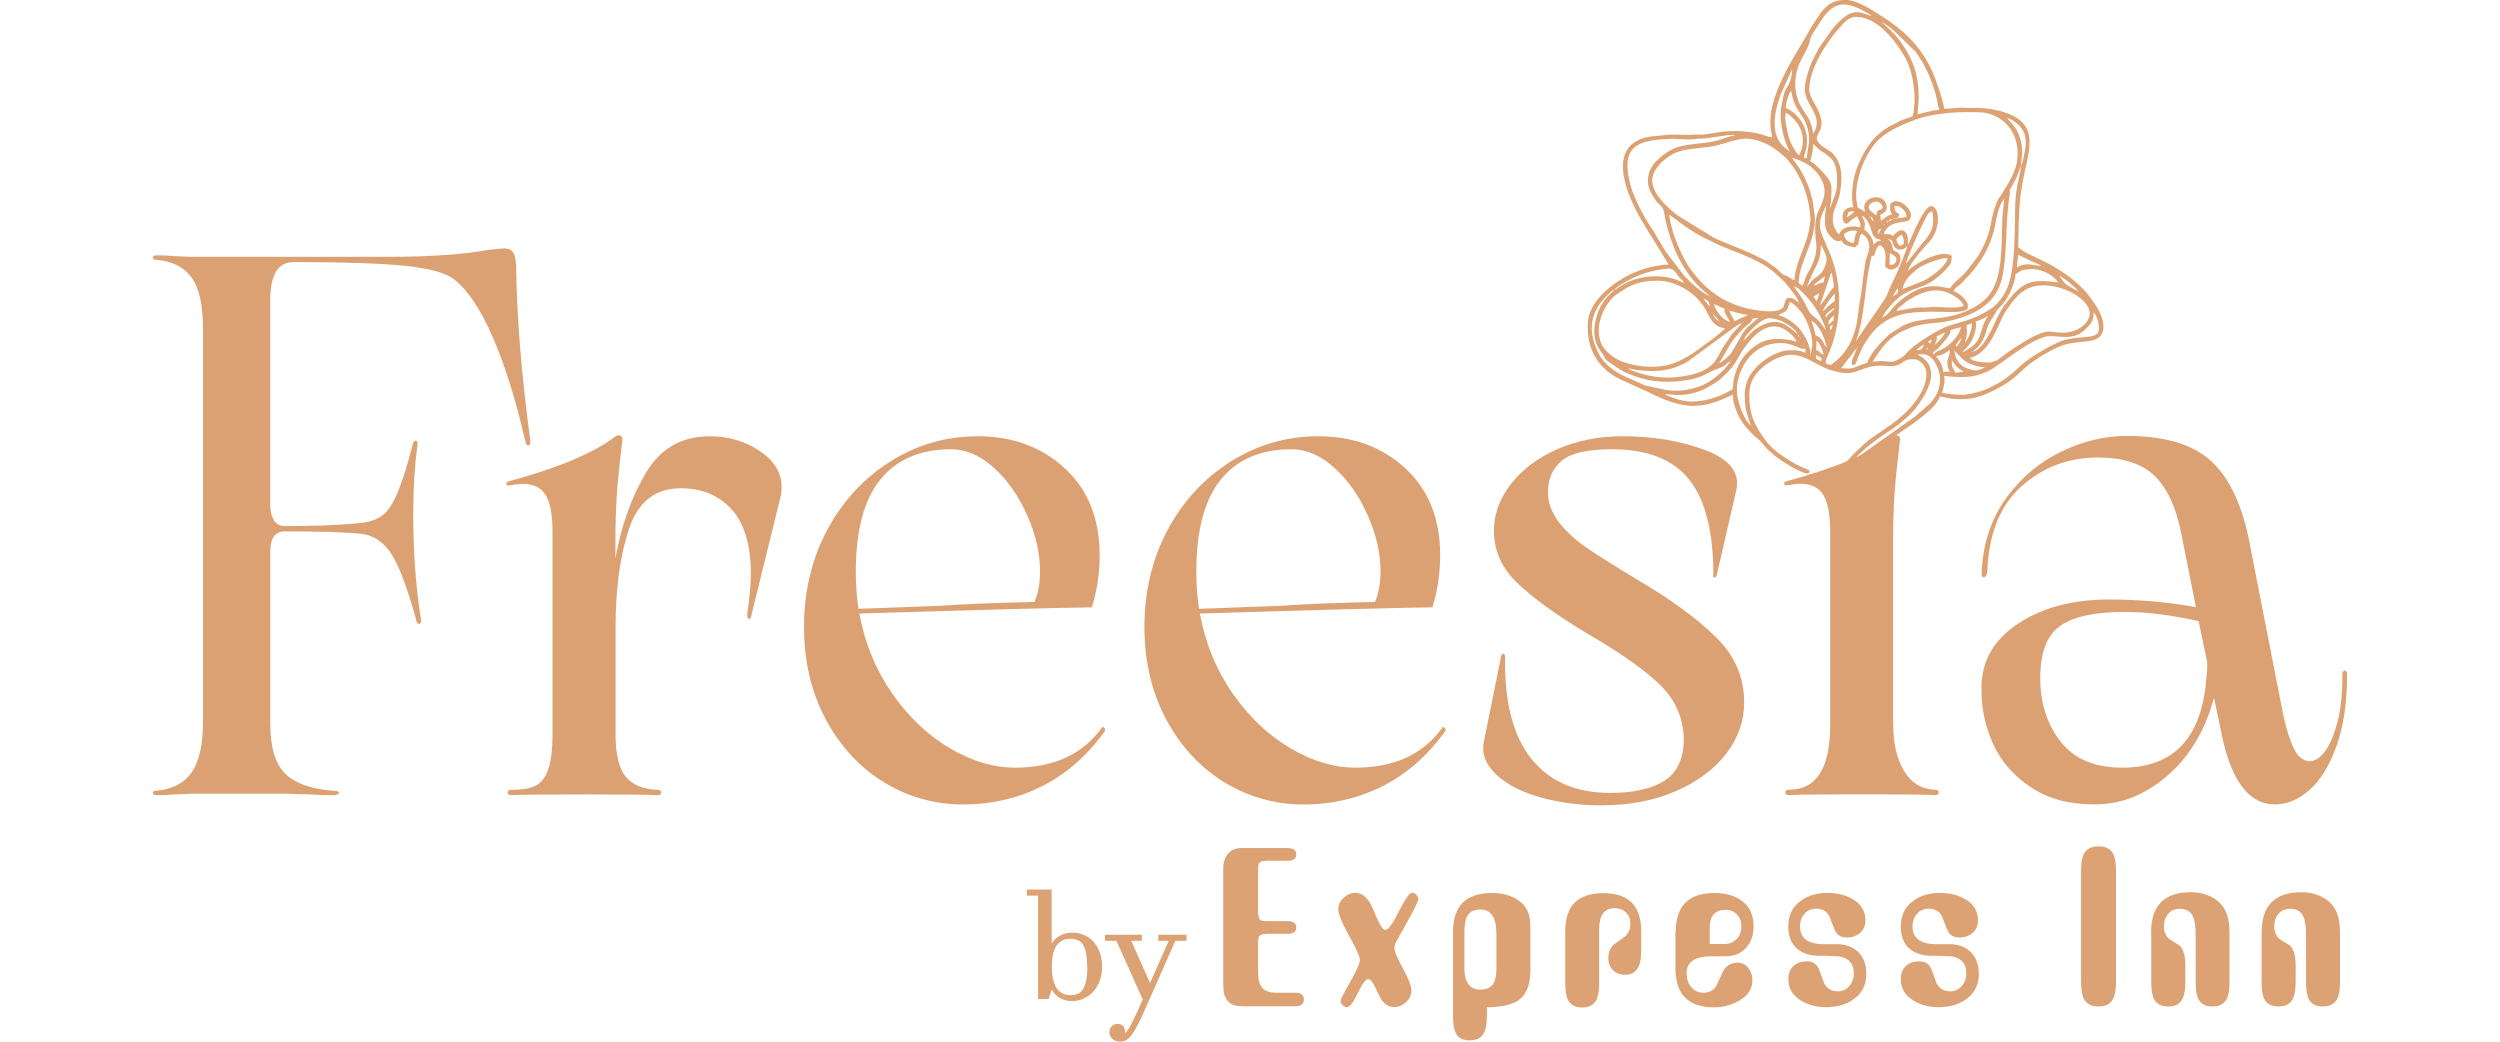 <svg xmlns="http://www.w3.org/2000/svg" id="Layer_1" viewBox="0 0 300 125"><defs><style>      .cls-1 {        fill-rule: evenodd;      }      .cls-1, .cls-2 {        fill: #dca273;      }      .cls-3 {        fill: #dca173;      }    </style></defs><path class="cls-2" d="M140.27,112.9h-1.27v-.73h3.38v.73h-1.34l-3.49,7.9c-.36.83-.68,1.51-.95,2.05-.27.54-.53.97-.76,1.29s-.46.54-.69.67c-.22.12-.46.19-.73.19-.2,0-.39-.03-.55-.1-.16-.06-.29-.15-.41-.25s-.2-.23-.25-.37c-.06-.14-.08-.28-.08-.42,0-.12.02-.25.07-.37s.1-.23.19-.33c.08-.09.18-.17.31-.22.12-.06.25-.08.41-.08.14,0,.27.03.39.08.11.05.21.12.28.21.08.08.13.18.17.29s.06.23.06.35c0,.08,0,.14-.02.19h.04c.24-.2.52-.65.86-1.35.34-.69.76-1.59,1.24-2.69l-3.16-7.04h-1.37v-.73h4.42v.73h-1.27l2.24,5.02h.03l2.23-5.02h0ZM130.46,116.02c0-.69-.05-1.25-.14-1.69s-.23-.78-.41-1.03c-.18-.25-.39-.42-.63-.51-.25-.09-.52-.14-.82-.14-.41,0-.76.08-1.04.24s-.51.38-.69.67c-.18.29-.31.64-.39,1.05-.08.41-.12.86-.12,1.37s.04.96.11,1.34c.07.37.17.69.29.94.12.25.26.46.42.61.16.16.33.27.49.35s.33.14.5.16.31.04.45.04c.29,0,.56-.05.8-.14s.46-.26.63-.51.32-.59.42-1.04.15-1.01.15-1.72h0ZM125.84,119.88h-1.27v-12.41h-1.35v-.73h2.98v6.44h.04c.27-.42.61-.74,1.04-.95.42-.21.89-.31,1.38-.31.52,0,1.01.1,1.44.29.44.19.82.46,1.14.82s.57.78.74,1.28c.18.5.27,1.06.27,1.67,0,.65-.1,1.22-.29,1.74-.2.51-.46.95-.79,1.3-.33.35-.72.63-1.16.82-.44.2-.9.29-1.39.29s-.94-.11-1.35-.32c-.41-.22-.76-.56-1.03-1.03h-.05l-.35,1.09h0Z"></path><path class="cls-1" d="M258.13,111.88c0-3.21,1.58-4.81,4.75-4.81,1.03,0,1.93.23,2.72.68.87.52,1.44,1.27,1.72,2.25.14.52.22,1.23.22,2.12v5.73c0,.93-.11,1.61-.34,2.04-.33.59-.89.89-1.69.89s-1.38-.29-1.69-.86c-.23-.44-.34-1.12-.34-2.07v-5.57c0-.99-.09-1.72-.27-2.18-.28-.7-.82-1.05-1.64-1.05-.57,0-1.03.2-1.38.6s-.52.91-.52,1.55c0,.59.2,1.07.59,1.44.08.07.52.35,1.32.84.44.47.66,1.24.66,2.31v2.06c0,.93-.12,1.61-.37,2.07-.31.57-.88.86-1.69.86s-1.38-.29-1.69-.86c-.23-.44-.34-1.12-.34-2.07v-5.97h0Z"></path><path class="cls-1" d="M249.73,117.85v-13.38c0-.94.12-1.63.37-2.07.33-.56.91-.84,1.74-.84s1.38.27,1.71.84c.25.44.37,1.12.37,2.07v13.38c0,.94-.12,1.63-.37,2.07-.33.57-.9.86-1.71.86s-1.41-.28-1.74-.84c-.24-.44-.37-1.14-.37-2.1"></path><path class="cls-1" d="M271.4,111.88c0-3.21,1.58-4.81,4.75-4.81,1.03,0,1.93.23,2.72.68.86.52,1.44,1.27,1.71,2.25.15.52.22,1.23.22,2.12v5.73c0,.93-.11,1.61-.35,2.04-.33.59-.89.89-1.69.89s-1.38-.29-1.69-.86c-.23-.44-.35-1.12-.35-2.07v-5.57c0-.99-.09-1.72-.27-2.18-.27-.7-.82-1.05-1.64-1.05-.57,0-1.03.2-1.38.6s-.52.91-.52,1.55c0,.59.2,1.07.59,1.44.08.07.52.35,1.32.84.44.47.66,1.24.66,2.31v2.06c0,.93-.12,1.61-.37,2.07-.31.57-.88.86-1.69.86s-1.38-.29-1.69-.86c-.23-.44-.34-1.12-.34-2.07v-5.97h0Z"></path><path class="cls-1" d="M228.1,111.16c0-1.31.49-2.32,1.47-3.04.86-.65,1.93-.97,3.21-.97,1.16,0,2.16.24,2.99.71,1.06.59,1.59,1.45,1.59,2.57,0,.65-.22,1.15-.65,1.52-.43.37-.96.55-1.58.55-.7,0-1.18-.29-1.44-.89-.1-.23-.32-.78-.66-1.68-.33-.59-.86-.89-1.59-.89-.56,0-1.02.2-1.38.61s-.56.91-.56,1.5c0,1.43.95,2.15,2.87,2.15h1.52c1.08,0,1.94.31,2.59.94s.98,1.5.98,2.63c0,1.32-.52,2.34-1.54,3.05-.88.62-1.97.94-3.28.94-1.12,0-2.12-.25-2.97-.76-1.05-.61-1.57-1.48-1.57-2.59,0-.68.2-1.21.61-1.59.41-.38.94-.56,1.59-.56.72,0,1.21.31,1.47.94.14.39.36.96.63,1.72.33.63.89.94,1.69.94.52,0,.97-.22,1.33-.64.36-.43.54-.92.54-1.48,0-1.08-.49-1.75-1.47-2.02-.33-.08-1.22-.13-2.69-.13-1.13,0-2.03-.29-2.7-.89-.67-.59-1.01-1.48-1.01-2.67"></path><path class="cls-1" d="M214.59,111.16c0-1.31.49-2.32,1.47-3.04.87-.65,1.93-.97,3.21-.97,1.16,0,2.16.24,2.99.71,1.06.59,1.59,1.45,1.59,2.57,0,.65-.22,1.15-.65,1.52-.43.37-.96.55-1.58.55-.7,0-1.18-.29-1.44-.89-.1-.23-.32-.78-.66-1.68-.33-.59-.86-.89-1.59-.89-.56,0-1.02.2-1.38.61s-.55.91-.55,1.5c0,1.43.95,2.15,2.87,2.15h1.52c1.08,0,1.94.31,2.59.94s.98,1.5.98,2.63c0,1.32-.52,2.34-1.54,3.05-.88.62-1.98.94-3.28.94-1.13,0-2.12-.25-2.97-.76-1.05-.61-1.57-1.48-1.57-2.59,0-.68.2-1.21.61-1.59.41-.38.94-.56,1.59-.56.72,0,1.21.31,1.47.94.15.39.36.96.64,1.72.33.63.89.94,1.69.94.52,0,.96-.22,1.32-.64.36-.43.54-.92.54-1.48,0-1.08-.49-1.75-1.47-2.02-.33-.08-1.23-.13-2.69-.13-1.13,0-2.03-.29-2.7-.89s-1.01-1.48-1.01-2.67"></path><path class="cls-1" d="M201.08,111.84c0-3.12,1.55-4.68,4.65-4.68,1.34,0,2.42.31,3.26.91.96.7,1.44,1.73,1.44,3.09,0,1.05-.3,1.91-.91,2.58-.6.67-1.4,1.01-2.38,1.01h-1.69c-2.04,0-3.06.67-3.06,2.02,0,.66.18,1.22.55,1.67s.86.69,1.46.69c.75,0,1.29-.31,1.61-.94.13-.26.4-.84.81-1.73.37-.63.95-.94,1.71-.94.52,0,.95.22,1.27.64s.49.93.49,1.5c0,1.03-.56,1.85-1.67,2.46-.91.51-1.89.76-2.94.76-3.09,0-4.63-1.56-4.63-4.68v-4.34h.02ZM205.17,113.28h1.74c.6,0,1.1-.2,1.48-.59.39-.39.57-.91.57-1.55,0-.57-.18-1.05-.53-1.41s-.8-.55-1.33-.55c-1.29,0-1.93.71-1.93,2.12v1.99h0Z"></path><path class="cls-1" d="M196.93,114.35c0,1.74-.65,2.62-1.93,2.62-.59,0-1.07-.18-1.44-.55-.37-.37-.56-.86-.56-1.46,0-.68.23-1.23.69-1.65.29-.19.72-.5,1.27-.91.46-.37.69-.88.69-1.54,0-.57-.18-1.03-.54-1.37s-.81-.51-1.35-.51c-1.24,0-1.86.84-1.86,2.52v6.47c0,.93-.12,1.61-.34,2.04-.33.59-.89.89-1.69.89s-1.38-.29-1.69-.86c-.23-.44-.35-1.12-.35-2.07v-6.26c0-3.02,1.52-4.53,4.56-4.53s4.55,1.51,4.55,4.53v2.67h0Z"></path><path class="cls-1" d="M176.39,124.85c-.82,0-1.38-.29-1.69-.86-.23-.44-.34-1.12-.34-2.04v-10.11c0-3.12,1.55-4.68,4.65-4.68,1.05,0,1.96.2,2.74.6.93.47,1.52,1.19,1.76,2.15.1.39.14.94.14,1.67v4.87c0,1.72-.49,2.93-1.47,3.61-.78.52-2.03.8-3.75.81v.91c0,.98-.12,1.69-.35,2.15-.29.61-.86.91-1.71.91M175.72,116.08c0,1.78.63,2.67,1.91,2.67.75,0,1.27-.24,1.57-.71.24-.39.37-.99.37-1.83v-4.16c0-1.93-.65-2.91-1.93-2.91-.77,0-1.3.28-1.59.84-.22.41-.32,1.04-.32,1.91v4.19h0Z"></path><path class="cls-1" d="M167.35,113.87c0,.33.33,1.11,1.01,2.35.67,1.23,1.01,2.11,1.01,2.64s-.22,1.01-.65,1.4c-.43.39-.91.59-1.43.59-.59,0-1.08-.29-1.5-.86-.05-.07-.33-.62-.84-1.65-.27-.57-.54-.86-.78-.86-.27,0-.69.56-1.23,1.69-.55,1.12-.97,1.69-1.29,1.69-.2,0-.37-.08-.53-.22-.16-.15-.24-.33-.24-.54s.39-.97,1.15-2.29c.76-1.31,1.15-2.2,1.15-2.65,0-.36-.43-1.33-1.29-2.87-.86-1.55-1.29-2.61-1.29-3.16s.22-1.01.65-1.4.91-.59,1.43-.59c.64,0,1.2.39,1.69,1.15.13.21.46.93.98,2.15.33.77.63,1.15.91,1.15.33,0,.86-.74,1.61-2.23s1.27-2.23,1.58-2.23c.18,0,.35.08.5.24s.24.33.24.52c0,.24-.41,1.1-1.23,2.57l-1.47,2.65c-.1.18-.15.42-.15.76"></path><path class="cls-1" d="M148.97,120.74c-1.46,0-2.18-.82-2.18-2.46v-14.03c0-.75.19-1.35.56-1.8.37-.45.91-.68,1.61-.68h5.59c.67,0,1,.25,1,.76s-.33.76-1,.76h-2.5c-.57,0-.91.14-1.01.42-.05.14-.07.39-.07.73v4.95c0,.61.13.97.39,1.07.13.05.36.08.69.08h2.5c.67,0,1,.25,1,.76s-.33.76-1,.76h-2.5c-.57,0-.91.14-1.01.42-.05.14-.07.39-.07.73v3.43c0,.88.17,1.5.5,1.9.33.39.9.59,1.71.59h2.3c.65,0,.98.27.98.81s-.33.81-.98.81h-6.51,0Z"></path><path class="cls-1" d="M212.45,14.41c-.04,1.45.15,1.29.2,2.08-.53-.06-1.1-.35-1.64-.46-1.64-.37-3.45-.4-5.12-.1-2.25.39-1.77.14-2.92.24-.89.08-2.22-.11-3.12.03-1.28.2-2.28.05-3.5.74-3.42,1.95-.52,7.7.95,10.01.08.14.09.14.18.31l2.76,4.49c-.54-.01-1.31.13-1.81.22-.5.09-1.16.29-1.65.47-1.03.38-1.93.84-2.77,1.42-1.58,1.09-3.42,2.82-3.48,5.01-.03,1.3.1,2.21.57,3.33.63,1.48,1.88,2.63,3.31,3.31l3.22,1.46c4.09,2.04,6.19,2.42,10.31.38,0,1.37.76,2.97,1.65,4l.85.89c.29.3.67.47.92.82l.53.63c.11.12.17.19.28.3.16.16.17.14.32.26.12.1.17.18.29.29.12.11.2.16.33.25.24.19.44.33.67.49l1.08.66c.33.2,2.29,1.33,2.27.67,0-.24,0-.14-.24-.26-.2-.11-.44-.2-.69-.31-.86-.37-1.52-.84-2.28-1.31-.57-.36-1.52-1.17-1.93-1.72-1.44-1.95-2.14-3.22-2.06-5.94.05-1.88,1.62-3.29,3.19-4.03.25-.12.65-.25.9-.33,2.19-.65,3.71,1.14,5.74,1.72,1.74.49,2.15.48,3.82-.15,2.12-.8,3.01-.08,4.14-.48.86-.29.66-.72,1.93-.69.84.02,1.55.93,1.53,1.78-.03,1.23-.66,2.42-1.36,3.33-.8,1.03-1.74,1.91-2.8,2.66l-2.38,1.65c-.14.1-.25.16-.39.27-1.03.89-1.86,1.69-2.76,2.7-.1.11-.89,1.11-.39,1.12.42.01.41-.57.8-.58l.61-.24c.26-.19.46-.33.72-.52.5-.37.95-.65,1.44-1.04,1.65-1.31,4.64-3.08,6.08-4.31.69-.59,1.8-1.48,2.03-2.37,2.06.54,3.91.51,5.94-.45,1.21-.57,2.32-1.18,3.29-2.06.65-.59,1.19-1.12,1.91-1.64l1.1-.72c2.23-1.28,2.65-1.5,5.39-1.72,2.99-.24,2.08-2.95.85-4.67l-.8-1.1c-.59-.66-1.23-1.27-1.92-1.81-1.41-1.1-3.08-1.99-4.76-2.74-.99-.45-.88-.47-1.6-.98.12-4.81.02-5.76,1.08-10.42.76-3.34.14-4.97-3.23-5.93-.74-.21-2.5-.45-3.21-.37-.56.07-1.25-.07-1.8-.02-.54.05-1.14.13-1.74.11.02-.67-1.1-3.84-1.45-4.59-1.16-2.47-2.75-4.24-5-5.83l-1.86-1.22c-.82-.51-2.36-1.38-3.36-1.41-1.52-.04-2.27.48-3.13,1.55l-1.16,1.76c-.82,1.55-1.81,3-2.63,4.54-1.01,1.91-2.18,4.33-2.24,6.57M224.62,1.9c-1.17-.13-2.12-1.55-4.69,1.52l-1.65,2.35c-.65,1.22-1.01,1.8-1.42,3.27-.44,1.59-.42,2.27.39,3.65.61,1.05,1.12,1.99.44,3.17l-.14.19c0-.33-.03-.43-.1-.71-.08-.39-.1-.36-.22-.67-.14-.35-.1-.33-.29-.61-.7-1.09-1.18-1.63-1.42-3.01-.17-.97-.1-1.97.22-2.93.31-.96.8-1.57,1.17-2.42.55-1.24.02-.7.77-1.91l1.05-1.62c1.37-1.95,2.77-2,4.76-.93.2.11.37.2.6.32.11.06.16.08.27.15l.27.22h0ZM224.78,1.99l-.16-.08.16.08ZM224.95,2.07l-.16-.08.16.08ZM225.11,2.16l-.16-.08.16.08ZM225.19,2.25l-.08-.08.08.08ZM225.35,2.33l-.16-.08.16.08ZM225.51,2.42l-.16-.08.16.08ZM225.59,2.5l-.08-.08.08.08ZM225.76,2.6l-.16-.08.16.08ZM225.84,2.68l-.08-.08.08.08ZM225.84,2.68c.29.08,1.03.67,1.29.88l2.74,2.65c1.23,1.71,1.84,3.17,2.44,5.18l.38,1.82c-.75-.02-1.89.37-2.58.51l.13-1.82c.08-3.06-.86-5.27-2.64-7.5-.37-.46-1.74-1.71-1.76-1.72M214.75,18.12c-2.51-1.41-1.9-4.47-1.08-6.75l1.3-2.88c.13-.2.01-.03.11-.14-.1.97-.24,1.53-.74,2.29-.31.46-.52,1.78-.63,2.49-.16,1.07.18,2.91.56,3.9.07.17.12.35.2.53.11.24.2.31.26.56h.01ZM217.1,10.73c.07-2.5,1.93-5.47,3.56-7.3.56-.63,1.15-1.44,2.13-1.41,2.53.07,4.66,2.89,5.74,4.72,1.1,1.87,1.52,5.19.99,7.21l-1.45.52c-.2.08-.15.1-.31.18-.11.07-.22.1-.33.16-2.25,1.06-3.4,2.56-4.38,4.82-.56,1.3-.77,2.38-.81,3.91-.01.58.1.86.13,1.33-1.71-.05-1.34,1.95-.88,1.97.4.01.48-.44,1.35-.88.26.41.49.86.38,1.33-.59-.16-1.42-.18-1.96.14-.07.04-.25.21-.31.27-.2.22-.1.18-.24.43-.37-.26-.8-1.12-.78-1.76.05-1.91.95-1.71,1.04-5.02.03-1.34-.5-2.67-1.43-3.24-.22-.13-.41-.25-.61-.39-1.81-1.25-.39-1.46-.35-2.89.02-.85-.52-1.87-.91-2.52-.23-.39-.57-1.09-.56-1.57ZM214.94,10.92c.12.57.2,1.03.42,1.53.53,1.15,1.12,1.64,1.44,2.59.34,1,.37,1.8.15,2.86-.08.41-.07.74-.16,1.1l-.33-.1c.03-.31.13-.44.22-.78.45-1.74-.07-3.37-1.35-4.52-.22-.2-.73-.55-1.04-.63.01-.5.25-1.58.59-2.01,0,0,.03-.03.04-.05h0ZM242.53,19.92c.03-1.18.35-1.76-.14-3.41-.39-1.29-1.23-1.88-1.52-2.35.81.21,1.89,1.12,2.13,2.09.25,1.01-.07,2.18-.3,3.24l-.16.42h0ZM214.3,13.55c.2.06.27.12.42.24,1.54,1.24,2.11,3.03,1.18,4.85-.51-.4-1.06-1.54-1.25-2.2-.16-.52-.59-2.43-.35-2.89h0ZM205.11,35.5c-.39-.1-1.22-.77-1.55-1.03l-.71-.62c-.24-.25-.41-.46-.67-.66l-2.29-2.99-1.48-2.48c-.91-1.27-2.19-3.63-2.67-5.21-.28-.93-.59-2.43-.37-3.47.34-1.55,1.67-2.01,3.07-2.21.26-.04.86-.12,1.18-.12.49,0,.74-.07,1.25-.05.84.03,1.81.14,2.6.02.35-.05.9-.04,1.22-.08,1.09-.12,2.5-.44,3.48-.41v.08c-.4-.01-1.41.37-1.78.5-1.51.55-4.26.37-5.7,1.14-.59.32-.89.48-1.38.92-.48.44-.61.47-1.11,1.22-.35.53-.48,1.22-.44,1.91.03.59.4,1.29.67,1.71.87,1.37,1.12.78,1.32,2.14.14.93.42,1.86.69,2.74l.64,1.65c1.78,3.87,3.76,4.91,4.03,5.29ZM214.75,18.12h.08l-.07.1v-.1h-.01ZM225.91,38.11c.07-.28.16-.38.31-.61,2.38-3.36,4.03-2.4,6.16-4.13.46-.37.89-.73,1.27-1.21.44-.54.54-.5.56-1.45-1.12-.79-3.72.6-4.72,1.32-.24.17-.31.3-.54.45.18-.71,1.26-1.98,1.79-2.62.6-.73,1.37-1.18,1.71-2.7.39-1.71-.38-2.97-1.18-2.18-.35.35-.93,1.38-1.11,1.8-.09.22-.19.37-.31.61l-.59,1.33c-.07.17-.08.18-.15.35l-.16.34c.03-.91.01-1.37-.54-1.75-.59-.2-1.01.47-1.26.63-.42-.24-.46-.18-1.07-.2.04-.37.1-.34.31-.61.49-.63,1.12-.72,1.93-.86.39-.07.72-.06.88-.35.45-.8-.56-1.92-1.46-2.1-.52-.1-.63.12-.9.29-.02.79-.1.74.22,1.25-.66.14-1.02.59-1.35.79,0-.37-.07-.33-.07-.74.37-.24.86-.32.76-1.04-.26-1.82-3.34-1.05-2.57.66-.36-.09-.29-.16-.61-.31-.37-.18-.28-.12-.38-.61-.46-2.25.72-5.51,2.18-7.26,1.14-1.37,3.21-2.23,4.81-2.84,1.78-.69,4.72-.95,6.64-.9.61.01,1.29-.02,1.86.1,1.99.41,3.42,1.95,3.72,3.97.35,2.4-.71,3.91-1.83,5.74-.36.59-.42.48-.71,1.29-.49,1.37-.47,1.8-.78,3.08-.26,1.06-.93,2.49-1.53,3.32l-1.27,1.64c-.56.71-1.5,1.25-1.91,1.99-.93-.03-2.44-.85-4.85.67-.82.52-1.47,1.01-2.06,1.73-.47.57-.67.84-1.2,1.11v.02ZM215.07,18.95h-.08l.07-.1v.1h.01ZM215.07,18.95c.37.04,1.59.58,1.93.83,1.05.74,2.08,2.02,1.93,3.5-.04.39-.18.77-.31,1.12l-.44.99c-.44.95-.41,2.55-.26,3.53.2,1.25-.18,2.33-.74,3.4-.17.31-.37.64-.48.93l-.37,1.06c-.26-.15-.27-.2-.49-.35.04-1.52.63-2.71,1.06-3.89.48-1.31.96-2.57.88-4.08-.01-.32-.05-.17-.07-.5l-.22-1.56c-.13-.54-.39-1.35-.6-1.86-.43-1.03-.88-1.86-1.56-2.71-.1-.13-.18-.27-.26-.4M217.59,17.28c.36.25.48.54.92.82,1.53.97,2,1.38,1.93,4.06-.03,1.13-.72,2.25-.73,2.71h-.08c.01-.42.09-.45.1-.91.05-1.76.28-1.95-.97-3.27-.34-.36-1.12-1.22-1.56-1.35.21-.41.37-1.42.39-2.06h0ZM242.53,19.92c-.01.59-.65,2.64-.7,4.53-.07,2.86.02,7.23-.8,9.7-.39,1.16-1.25,2.36-2.25,2.99-2.4,1.5-4.02,1.54-5.45,2.16-1.23.54-3.82,2.14-4.6,3.14-.27.36-1.12.87-1.6.96-.2.04-.8-.06-1.19-.07-.56-.01-.76.07-1.24.05,1-1.41,1.56-2.55,3.46-3.58l1.31-.57c2.65-.8,3.27-.08,6.77-1.45,1.26-.5,2.58-1.43,3.27-2.59.33-.55.59-1.2.74-1.85.61-2.61.39-6.46.86-9.72.03-.2.09-.25.08-.5,0-.58-.29.23.53-1.31.18-.33.29-.54.42-.91.07-.18.12-.34.18-.49l.19-.48h0ZM198.27,21.58c.03-1.02.85-1.91,1.57-2.5.18-.15.39-.25.59-.4,1.38-1,4.08-.82,5.67-1.25,2.45-.67,3.59-1.37,6.21.02.7.37,1.75,1.2,2.27,1.8.16.19.18.26.36.46.24.26.48.66.67.97.12.19.17.35.28.54.12.21.17.31.28.54.19.4.31.75.46,1.18.33.88.6,2.39.63,3.36.01.36-.08.38-.1.74-.17,2.1-1.72,4.34-1.83,6.58-.29-.08-.31-.15-.54-.29-.99-.59-.3.11-1.63-1.11-.18-.16-.33-.25-.52-.39s-.34-.25-.54-.38c-.52-.35-.72-.39-1.19-.65-1.23-.67-3.7-1.55-5.15-2.21l-4.49-2.76c-.82-.64-2.16-1.86-2.63-2.84-.19-.39-.39-.83-.37-1.42h0ZM240.52,23.84v-.08l.1.07h-.1ZM222.83,41.76c-.15.57-1.06,2.1-.4,2.05.29-.02.43-.67.55-.96.14-.35.3-.65.46-1.04.25-.58,1.05-1.71,1.49-2.17.92-.97,1.91-1.54,3.21-1.89,2.22-.6,5.94-.2,6.86-.34.73-.1.59-.02,1.12-.35.01-.39.07-.52-.09-.8-.29-.52-1.07-1.18-1.59-1.31.16-.54.58-.48,1.26-1.31l.8-.85c.36-.41.63-.75.95-1.21.95-1.36,1.61-2.84,1.95-4.49.2-.97.37-2.08.87-2.91l.1-.15.14-.19-.23,2.31c-.1,2.55.04,5.86-.9,8.06-.15.35-.24.51-.43.82-.33.51-.71.95-1.2,1.29-.73.52-.78.54-1.56.9-2.35,1.1-3.86.84-6.11,1.29-.72.14-1.26.33-1.83.62l-1.55,1c-.83.75-2.01,2.01-2.5,3.06-.27.58.06.19-1.18.72-1.13.48-1.36.29-2.08.27l1.89-2.44h0ZM225.15,25.84c-.17-.12-.27-.22-.47-.36-.99-.68-.04-1.31.52-1.29.33,0,.84.5.68.8-.18.33-.68-.01-.72.86h0ZM227.71,26.16c.61-.87-.41-.22-.38-1.42.44-.09.61.04.95.31.29.23.5.5.5.97-.35.07-.64.15-1.08.14ZM219.03,25.6c-.03.99-.18,1.78.45,2.55.88,1.08,1.12.74,1.54.73.14.57,1.1.77,1.63.79.27-.37.31-.17.42-.75.09-.5.08-.52.29-.88.51.15.97.86.95,1.52-.02.87-.37,1.23-.46,1.9-.1.71-.21,1.4-.3,2.06-.1.72-.14,1.39-.27,2.09-.44,2.17-.2,3.4-1.34,5.73-.08.16-.13.21-.23.36-.43.67-.73,1.03-1.33,1.57-.06.05-.65.5-.65.5-1.29-.03-.36-.65.33-3.05,1-3.5.85-7.45-.66-10.75-.06-.13-.08-.2-.12-.29l-.4-.91c-.63-1.35-.67-2.2-.05-3.45.07-.13.08-.18.13-.29.05-.12,0-.04.07-.18.06-.1.06-.08.11-.14-.01.42-.09.45-.1.91h0ZM221.59,26.08c.28-.55-.02-.74.93-.72-.08.2-.79.69-.93.72ZM223.41,25.88c.53.16.93,1.04,1.09,1.55.15.48.25,1.02.75,1.22.33.13.3,0,.48.27-.59-.01-.59.1-.92.47,0-.86-.59-1.48-1.11-1.85.19-.72.06-.97-.29-1.67h0ZM224.4,25.99h-.08l.07-.1v.1h.01ZM224.8,26.58c-.19-.14-.26-.37-.4-.59.22.07.14-.02.29.22.12.18.1.12.11.38h0ZM227.71,26.16c-.09.08.14.08-.25.08.09-.08-.14-.08.25-.08ZM227.46,26.23s-.04.01-.05.03c-.01.03-.05.03-.06.03q-.11.02-.23.01s.04-.05.05-.03c0,.02.05-.03.06-.03q.11-.02.23-.01ZM226.62,26.54c.15-.2.17-.22.5-.24-.06.05-.03.06-.19.14-.15.08-.14.07-.31.1h0ZM226.37,26.7c.13-.18.01-.11.25-.16-.13.18-.01.11-.25.16ZM215.85,36.28c-.6-.34-.41-.51-1.39-.54-.46.64-.24.86-.5,1.17-.73.84-3.61.27-4.38.08-2.16-.53-3.95-1.58-5.44-3.15-1.6-1.69-2.32-3.12-3.16-5.32-.18-.48-.67-2.16-.67-2.75.45.25,2.01,1.62,3.88,2.61l2.19,1.07c2.36,1.01,5.02,1.76,6.93,3.59l.85.81c.37.46,1.59,1.89,1.7,2.42h-.01ZM224.8,26.58l.09.16-.09-.16ZM226.37,26.7l-.08.08.08-.08ZM228.72,31.65c.07-.63,1.68-4.18,2.09-4.94.21-.39.53-1.32,1.06-1.35.35,1.69-.09,2.67-1.24,3.88,0,0-1.91,2.41-1.91,2.41ZM226.28,26.78l-.08.08.08-.08ZM226.2,26.86v.08l-.1-.07h.1ZM225.34,28.08c.13-.5-.03-.56.43-.65-.06.11-.12.2-.19.31-.18.31.05.14-.24.34ZM222.42,29.16c-.56-.06-1.15-.4-1.13-1.1.54-.34.65-.4,1.33-.38.42.01.1.29.01.61-.1.37-.07.57-.22.88h0ZM228.86,29.58c-.04.37-1.01,2.65-1.22,3.14l-.69,1.48c-.14.32-.22.44-.33.75-.12.33-.18.5-.32.77l-3.53,5.12c.03-.32.08-.27.16-.51.45-1.32.85-4.32.99-5.75.1-1.05.42-2.89.68-3.87.25-.01.16,0,.33-.07.03-.23.12-.5.22-.71.16-.37.25-.4.48-.52.85.48.61,1.74.59,2.58.19.13.55.63,1.29.17.6-.37.76-1.4.23-1.86-.24-.2-.41-.08-.56-.36-.09-.16-.09-.46-.2-.7-.06-.13-.12-.22-.18-.31-.07-.09,0-.03-.11-.14-.01-.01-.03-.03-.05-.04l-.09-.08c.79.08.42.67.9,1.08.34.29.93.31,1.36-.15,0,0,.03-.03.04-.05h0ZM227.56,28.72c0-.12.49-.5.59-.56.3.23.31.66.3,1.08-.19.12-.42.5-.72-.04-.06-.1-.18-.37-.18-.48h0ZM226.38,29.35l.03.03s-.03-.02-.03-.03ZM228.95,29.42l-.08.16.08-.16ZM228.32,34.7c.11-1.04.99-1.79,1.7-2.38.12-.1.2-.16.34-.24.85-.5,1.52-.72,2.46-.99.36-.1.61-.14.9-.07-.22.86-1.54,1.86-2.25,2.31-.5.31-.92.49-1.51.71l-1.64.65h0ZM226.74,31.76l.04-1.4c.29.21,1.2.5.6,1.23-.15.19-.33.18-.64.18ZM242.04,32.08c.01-.55.1-.86.12-1.49.3.08.4.19.69.31.31.13.41.2.68.33l1.22.54c.22.11.12.07.2.14-1-.05-1.87-.48-2.9.17h0ZM216.81,34.4l.76-1.75c.59-1.12.9-1.62.94-3.26l.21.37c.48,1.04.69,1.22.18,2.43-.35.83-.89.94-1.39,1.42-.25.24-.48.63-.71.79h0ZM228.72,31.65l-.08.16.08-.16ZM228.64,31.81l-.05.18.05-.18ZM228.95,32.48v.08l-.1-.07h.1ZM246.99,33.03h-.08l.07-.1v.1h.01ZM247.15,33.12l-.16-.08.16.08ZM249.42,34.92c-.33-.08-.68-.33-1.01-.5-.54-.27-.75-.48-1.26-1.3.27.08.95.6,1.2.8l1.07,1ZM236.73,42.2c.24-.31,1-.57,1.5-2.08.2-.61.27-1.07.61-1.57.07-.11.11-.2.19-.31l.66-1.08c.27-.27.57-.54.86-.96.16-.23.21-.3.36-.56l.32-.6c.11-.24.18-.37.27-.65.15-.41.35-.93.36-1.49.54-.27.49-.48,1.25-.55.68-.06.93-.12,1.64.07.88.22,1.79.78,2.21,1.45-1.05-.03-2.65-.46-4.03.34-.52.3-.86.63-1.28,1.03l-1.08,1.33c-.18.29-.28.39-.46.71-.15.28-.27.48-.41.76-.48,1.05-1.65,3.9-2.98,4.17h0ZM219,33.13l.05-.18-.05.18ZM217.73,34.26c.07-.23.04-.2.24-.34.15-.11.17-.11.33-.24l.7-.54c-.04.35-.14.39-.18.74-.2.04-.38.09-.57.16-.26.09-.25.16-.51.23h0ZM193.71,34.79c.24-.34.95-.74,1.35-.96,1.47-.82,2.61-1.25,4.38-1.51,1.14-.16,1.22-.22,1.89.73.25.35.56.54.77.88-.36-.09-.61-.24-.97-.37-1.99-.73-4.7-.46-6.54.7-.16.1-.24.14-.41.25-.25.17-.2.2-.47.27h0ZM249.42,34.92h.08l-.07.1v-.1h-.01ZM217.73,34.26l-.08.08.08-.08ZM202.25,34.02l-.16-.08.16.08ZM215.32,34.36h-.08l.07-.1v.1h.01ZM217.64,34.34v.08l-.1-.07h.1ZM218.41,36.59c.08-.32.2-.6.33-.93l.85-2.5c.1-.3.02-.25.25-.42,0,.56.22.99.21,1.58,0,.29.04-.01-.36.56-.25.37-1.06,1.58-1.27,1.72h0ZM202.25,34.02h.08l-.07.1v-.1h-.01ZM228.32,34.7v.08l-.1-.07h.1ZM215.32,34.36c.2.06.52.27.67.41.92.88,1.87,2.03,2.44,3.17.18.36.62,1.25.65,1.65-.63-.76-.57-1.01-1.58-1.73-.45-.32-.73-1.25-1.27-2.1-.16-.26-.85-1.16-.91-1.4h0ZM227.13,35.58l.48-.85c.14-.18.03-.03.12-.13.13.63-.16.7-.61.98h0ZM227.13,35.58v.08l-.1-.07h.1ZM207.64,43.35c-.08.28-.71.96-.96,1.2-1.25,1.17-2.36,1.89-4.27,2.22-1.99.35-2.91-.12-4.78-.46-.36-.07-.46-.18-.78-.31-.57-.25-1-.44-1.57-.69-1.43-.62-2.79-1.55-3.49-2.99-1.08-2.21-1.14-4.23.44-6.19.27-.33,1.12-1.26,1.46-1.35-.31.44-1.14.93-1.74,2.25-.64,1.4-1.02,3.36-.05,4.86l.6.88c.13.22,0,.12.16.33.25.29,1.93,1.4,2.46,1.63,2.29,1,4.35,1.29,6.89.95,2.36-.31,2.7-.91,3.65-1.25,1.86-.67,1.17-.68,1.97-1.07h0ZM218.01,36.17l-.4-.59c.25-.06.32-.18.67-.4-.02.42-.18.62-.27.99ZM205.19,35.59l-.08-.08.08.08ZM205.35,35.67l-.16-.08.16.08ZM205.35,35.67h.08l-.07.1v-.1h-.01ZM218.73,37.35c.04-.38,1.24-1.97,1.46-2.12l-.03.91c-.78.5-.97.91-1.44,1.2h0ZM204.44,35.81h-.08l.07-.1v.1h.01ZM205.16,36.83s-.03-.06-.04-.05l-.31-.42c-.2-.27-.2-.22-.37-.54.26.08.07,0,.28.14.03.02.26.15.26.16.13.13.16.52.18.73h0ZM227.58,37.33c.13-.43.56-.59.88-.87.21-.18.2-.22.45-.38,1.29-.81,2.93-1.62,4.63-1.02.69.25,1.93.93,2.1,1.64-.46.23-1.33.22-1.91.2-1.39-.04-1.27-.12-2.65,0-.45.04-.58-.07-1.62.08l-1.86.33h0ZM215.94,36.36l-.08-.08.08.08ZM215.94,36.36h.08l-.07.1v-.1h-.01ZM205.67,36.51c.48.12.8.4,1.31.53-.16.32.08.6.39,1.17.08.16.15.24.24.42-.73-.19-1.23-.78-1.61-1.38-.19-.3-.2-.44-.33-.74ZM219.04,38.02c.04-.35.24-.44.45-.63.14-.13.12-.1.28-.21.23-.16.09-.14.37-.2-.11.29,0,.05-.23.27l-.29.29c-.17.15-.1.06-.25.25-.16.21-.03.16-.34.24h0ZM238.76,43.5c-.59-.01-2.01,0-2.38-.56,2.51-.52,3.5-4.39,4.27-5.53.7-1.05,1.5-2.23,2.68-2.78,2.86-1.33,7.48,1.01,7.43,2.98-.03,1.3-1.63,2.36-3.29,2.31-1.76-.05-1.53-.49-3.72.59-.27.13-.47.27-.73.42l-1.41.89c-.24.15-.4.27-.63.44l-1.33.98c-.14.07-.24.05-.44.14-.18.08-.21.13-.44.12h0ZM205.16,36.83l.08.17-.08-.17ZM205.24,37l.09.16-.09-.16ZM235.48,42.26c.27-.39.67-.5,1.17-1.48.21-.41.66-1.65.41-2.2.29-.06.54-.2.76-.29.18-.07.18-.06.34-.16.19-.11.14-.12.4-.17-.28.39-.44.71-.62,1.22-.39,1.06-.42,1.99-1.83,2.75-.25.14-.37.27-.65.34h.01ZM207.55,37.3h-.08l.07-.1v.1h.01ZM205.31,37.25l.03.03s-.03-.02-.03-.03ZM207.55,37.3c.48.05,1.44.45,2.14.47-.18.24-.48.27-.76.39-.29.13-.48.26-.76.39-.2-.41-.53-.78-.63-1.26h0ZM205.47,37.5h-.08l.07-.1v.1h.01ZM220.03,37.88v-.08l.1.07h-.1ZM205.47,37.5l.08.17-.08-.17ZM214.78,36.25c.54.16,1.25,1.01,1.54,1.44.64.96,1.27,2.76,1.14,3.84l-.2,1.16c.01-.41-.02-.62-.11-.95-.26-.93-.57-1.39-1.08-2.12-.46-.66-1.8-1.67-2.65-1.76.25-.32.62-.26.91-.57.3-.33.27-.69.46-1.05h0ZM225.91,38.11v.08l-.1-.07h.1ZM205.55,37.66c.11.08.64.72.73.85-.24-.07-.26-.12-.43-.32-.14-.16-.24-.31-.29-.53h0ZM206.31,43.56l.87-1.47c.4-.74.84-1.46,1.44-2.05l.56-.61c.87-.82.77-.46,1.17-1.23.39.01.35-.05.67-.07l-1.33,1.14c-.37.37-.8,1.06-1.03,1.55l-.93,1.57c-.24.3-1.02,1.06-1.4,1.16h-.01ZM220.03,37.88v.58c-.38.12-.1.16-.61.48-.08-.41.28-.84.61-1.06h0ZM217.37,38.47c.73.41,1.25,1.4,1.54,2.17.08.21.08.29.14.51.07.24.12.2.14.52-.42-.33-.4-1.05-1.13-1.35-.44-.18-.05-.18-.62-1.59-.03-.07-.07-.24-.07-.25h0ZM235.76,41.11c.05-.18.1-.27.15-.44.22-.86.07-1.24.07-1.63.24-.12.38-.17.67-.23-.03.73-.48,2.01-.89,2.29ZM209.28,40.83c.08-.33.29-.61.5-.84.57-.62,1.5-1.58,2.33-1.79.38-.1,1.32.18,1.65.31.17.07.31.17.49.26.39.21,1.32.85,1.43,1.31-.56-.4-1.71-1.87-3.51-1.33-1.85.56-2.54,1.84-2.87,2.07h0ZM206.27,38.51h.08l-.07.1v-.1h-.01ZM235.27,47.38c-1.28-.03-1.74-.2-2.23-.22.12-.48.48-1.5.22-2.06.41.01.57.1,1.08.11l1.07.03c1.39.03,2.73-.39,3.82-1.07l2.12-1.5c1.22-.85,2.52-1.76,3.94-2.23,1.28-.42,3.27.67,4.85-.83.73-.69,1.08-1.03,1.11-2.14.46.56.63,1.37.61,2.08-.03,1.31-2.55.61-4.62,1.42-1.21.48-3.76,1.97-4.75,2.9-.74.71-1.69,1.55-2.59,2.04l-.96.52c-.76.46-2.72.99-3.68.96ZM206.44,38.6l.03.03s-.03-.02-.03-.03ZM209.08,38.75v-.08l.1.07h-.1ZM209.08,38.75l-.96,1.03c-.14.16-.17.19-.31.36l-1.08,1.59c-.77,1.45-1.07,2.17-2.55,2.84-.25.11-.72.27-.97.33-2.65.67-4.82.52-7.37-.43l-.48-.27c.35.04.68.15,1.07.2,1.99.21,3.52.23,5.31-.61.31-.14.5-.25.81-.42l5.32-3.91c.18-.14.16-.15.38-.28.27-.17.47-.33.82-.41M219.66,39.6c-.05-.22-.08-.16-.07-.33,0-.14.24-.26.34-.32-.09.34-.03.49-.27.65ZM235.31,39.27c-.1.88-1.29,2.2-2.31,2.67-.19.09-.38.15-.57.24-.22.1-.39.51-.46.22-.05-.21.52-.42.8-.8l.77-.89c.12-.16.2-.32.33-.5.28-.42.11-.42.16-.54.06-.12,1.08-.36,1.28-.4ZM232.2,41.34c.12-.48.29-.48.19-.99.21-.05.78-.36,1.01-.47-.13.45-.84,1.23-1.2,1.46h0ZM197.77,44c-1.42-.04-3.19-.5-4.04-1.08-.46-.31-1.03-.78-1.33-1.24-1.39-2.17.12-5.34,1.63-6.38,1.67-1.15,2.8-1.67,5.1-1.61,1.8.05,3.89,1.2,4.96,2.63.15.2.21.2.37.46.59.93.99,2.54,2.55,2.59-.25.36-1.2,1.07-1.59,1.38l-2.3,1.66c-1.78,1.12-2.99,1.66-5.34,1.6h-.01ZM219.08,39.59l.09.16-.09-.16ZM215.75,40.17l-.08-.08.08.08ZM234.76,41.58c-.12-.29-.05-.18.39-.78l.22-.27c-.04.38-.37.89-.61,1.06ZM215.75,40.17c.18.13.11.01.16.25-.18-.13-.11-.01-.16-.25ZM215.99,40.51l-.08-.08.08.08ZM231.62,41.24l-.26-.24c.18-.12.25-.16.44-.25-.07.25-.1.24-.18.49h0ZM215.99,40.51h.08l-.07.1v-.1h-.01ZM202.96,48.19c-1.05-.03-1.95-.33-2.83-.7l-.37-.21,1.4.12c2.12.05,3.53-.67,5.01-1.69.17-.12.2-.15.36-.3.86-.82,1.37-1.26,1.97-2.35,1.13-2.02,3.51-5.29,6.08-3.24.22.18.38.3.57.51.16.18.36.42.42.65-1.58-.41-3.41-.54-4.83.44-1.48,1.01-2.27,2.28-2.68,4.06-.07.27-.05.78-.13,1.05-.1.3.03.14-.21.29-.07.05-.25.13-.37.2-1.16.67-3.01,1.2-4.38,1.16h-.01ZM216.07,40.67l.03.03s-.03-.02-.03-.03ZM222.77,40.84v.08l-.1-.07h.1ZM232.2,41.34v.08l-.1-.07h.1ZM209.28,40.83v.08l-.1-.07h.1ZM216.31,41.09l-.09-.16.09.16ZM229.94,42.03c.12-.16.74-.6.93-.72-.14.54-.31.69-.93.72ZM216.31,41.09l.08.17-.08-.17ZM216.39,41.26h.08l-.07.1v-.1h-.01ZM231.18,41.98c.07-.24,0-.12.17-.24-.08.33-.17.24-.17.24ZM222.83,41.76v-.08l.1.07h-.1ZM234.5,42.07l1.03,1.04c.69.59,1.74.92,2.64.96-.01.01-.04.01-.05.04-.03.09-.8.35-1.04.35-.25,0-.79-.16-1.01-.25-1.47-.57-1.44-1.8-1.57-2.14ZM236.73,42.2v.08l-.1-.07h.1ZM217.97,40.88c.46.33.76,1.16.87,1.68-.6-.16-.37-.46-.89-.52l.03-1.16h0ZM210.09,51.03c-.76-.54-1.42-2.46-1.59-3.42-.44-2.47,1.2-5.68,3.91-6.3,2.59-.59,3.56.82,4.21.52.04.2.07.25.07.5-.27-.07-.58-.21-.84-.25-.26-.05-.78-.05-1.06-.05-1.7-.03-4.36,1.73-5.07,3.59-.47,1.23-.36,1.74-.31,2.82.05,1.01.59,2.18.68,2.59h0ZM233.93,44.61c-.37,0-.48-.05-.74.07,0-.38-.16-.76-.3-1.08-.16-.39-.37-.54-.56-.84.88-.18,1.06-.4,1.68-.78-.02.84-.48,1.01-.27,2.03.06.27.15.35.2.61ZM222.74,54.92c.48-.67,1.61-1.5,2.23-1.99,1.15-.91,2.48-1.55,3.71-2.72l.36-.31s.03-.03.04-.04c.22-.23.5-.48.69-.72.99-1.29,2.47-3.47,1.79-5.17-.18-.44-.27-.5-.58-.82-.18-.2-.16-.2-.41-.33l-.33-.17c-.2-.13-.03-.01-.14-.11.63,0,1.3-.29,2.08.93,1.08,1.69.71,3.71-.69,5.04l-1.72,1.5-6.51,4.61c-.19.14-.3.25-.52.3h0ZM217.92,42.62c.24.07.25.08.45.22.28.21.2.05.2.46-.31-.03-.44-.14-.65-.27v-.41s0,0,0,0ZM234.22,43.22l.3.44c.35.47.65.66,1.12.95l-1.05.11c-.04-.64-.41-.18-.37-1.5ZM207.72,43.27v-.08l.1.07h-.1ZM207.72,43.27l-.08.08.08-.08ZM220.37,43.93l.03.03s-.03-.02-.03-.03ZM233.93,44.61h.08l-.07.1v-.1h-.01ZM210.09,51.03h.08l-.07.1v-.1h-.01ZM222.74,54.92v.08l-.1-.07h.1Z"></path><path class="cls-3" d="M264.76,81.44c.11-.86.14-1.57.08-2.12l-1.01-4.79c-3.36-.74-6.3-1.1-8.83-1.1-3.65,0-6.25.57-7.82,1.71-1.57,1.14-2.35,3.21-2.35,6.21s.83,5.63,2.48,7.69c1.65,2.06,4.1,3.08,7.36,3.08,6.17,0,9.52-3.56,10.09-10.68M281.07,80.98c0-.31.1-.48.29-.51.2-.03.29.14.29.51,0,3.31-.42,6.15-1.26,8.51-.84,2.36-1.92,4.13-3.23,5.29-1.32,1.17-2.7,1.75-4.16,1.75-3.25,0-5.44-3.07-6.56-9.2l-.76-3.59c-1.06,3.93-2.93,7.04-5.59,9.34-2.66,2.3-5.56,3.45-8.7,3.45s-5.58-.67-7.65-2.03c-2.07-1.35-3.6-3.1-4.58-5.25s-1.44-4.45-1.38-6.91c.06-3.13,1.54-5.64,4.46-7.55,2.91-1.9,6.53-2.85,10.84-2.85,3.59,0,7.06.31,10.43.92l-1.76-8.84c-.61-3.13-1.68-5.43-3.19-6.91-1.52-1.47-3.78-2.21-6.81-2.21-3.53,0-6.59,1.15-9.16,3.45-2.58,2.3-3.95,5.72-4.12,10.26-.06.43-.2.65-.42.65s-.31-.22-.25-.65c.17-3.44,1.15-6.38,2.94-8.84,1.8-2.46,3.99-4.31,6.6-5.57,2.61-1.26,5.23-1.89,7.86-1.89,4.48,0,7.82.97,10,2.9,2.19,1.93,3.72,5.05,4.63,9.34l4.2,21.45c.39,1.72.83,3.04,1.3,3.96.48.92,1.1,1.38,1.89,1.38.56,0,1.14-.37,1.72-1.1.59-.74,1.09-1.89,1.52-3.45.42-1.57.63-3.51.63-5.85v.03ZM227.19,87.05c0,2.21.44,4.04,1.3,5.47.87,1.44,2.12,2.2,3.74,2.25.28,0,.42.1.42.32s-.14.32-.42.32c-1.01-.06-3.92-.09-8.74-.09s-7.76.03-8.83.09c-.28,0-.42-.1-.42-.32s.14-.32.42-.32c3.31,0,4.96-2.58,4.96-7.73v-23.29c0-1.97-.27-3.4-.8-4.32s-1.47-1.38-2.82-1.38c-.22,0-.73.06-1.52.18-.22.06-.35.01-.38-.14-.03-.16.04-.26.21-.32,5.89-1.59,10.15-3.38,12.78-5.34.22-.18.44-.25.63-.18.2.06.29.22.29.46-.33,2.76-.56,4.97-.67,6.63s-.17,3.65-.17,5.98v21.73h0ZM180.12,78.77c.06-.25.16-.35.29-.32.14.03.21.17.21.41-.11,5.34.93,9.39,3.11,12.15,2.19,2.76,5.35,4.14,9.5,4.14,2.8,0,4.97-.49,6.51-1.47,1.54-.98,2.31-2.67,2.31-5.06-.06-2.52-1.03-4.68-2.9-6.49s-4.83-3.88-8.86-6.21c-3.65-2.21-6.39-4.21-8.24-5.98-1.85-1.78-2.78-3.87-2.78-6.26,0-1.97.67-3.82,2.02-5.57s3.19-3.14,5.55-4.19c2.35-1.05,4.98-1.57,7.9-1.57,3.65,0,6.94.56,9.88,1.66s4.19,2.7,3.74,4.79l-2.35,10.22c-.06.18-.16.27-.29.27s-.18-.12-.12-.37c0-5.15-.97-8.94-2.9-11.37s-5.03-3.64-9.29-3.64c-2.91,0-4.92.46-6.01,1.38s-1.64,2.18-1.64,3.78c0,1.29.45,2.5,1.35,3.64s2.04,2.18,3.45,3.13c1.4.95,3.53,2.29,6.39,4,3.81,2.27,6.82,4.49,9.03,6.68,2.21,2.18,3.32,4.77,3.32,7.78,0,2.21-.71,4.25-2.14,6.12-1.43,1.87-3.45,3.38-6.05,4.51-2.61,1.14-5.56,1.71-8.87,1.71-2.69,0-5.17-.32-7.44-.97-2.27-.65-4.02-1.55-5.25-2.72-1.23-1.17-1.74-2.42-1.52-3.78l2.1-10.4h0ZM154.99,53.91c-3.7,0-6.53,1.22-8.49,3.64-1.96,2.42-2.94,6.09-2.94,11,0,1.72.11,3.22.33,4.51l9.92-.37c2.41-.18,6.13-.34,11.18-.46.45-.98.67-2.21.67-3.68,0-2.15-.5-4.37-1.52-6.68-1.01-2.3-2.34-4.21-3.99-5.71-1.65-1.5-3.38-2.25-5.17-2.25h0ZM173.06,87.33c.06-.12.16-.12.29,0,.14.12.16.27.04.46-2.13,2.95-4.65,5.14-7.56,6.59s-6.05,2.16-9.41,2.16-6.59-.89-9.5-2.67c-2.91-1.78-5.24-4.3-6.98-7.55s-2.61-6.96-2.61-11.14.94-8.18,2.82-11.65c1.87-3.47,4.42-6.2,7.61-8.19s6.67-2.99,10.43-2.99c4.2,0,7.69,1.29,10.47,3.87s4.16,6.04,4.16,10.4c0,2.15-.31,4.23-.93,6.26-4.59.06-13.9.31-27.91.74.67,3.62,2.01,6.84,3.99,9.67,1.99,2.82,4.3,5,6.94,6.53,2.63,1.54,5.21,2.3,7.73,2.3,4.65,0,8.13-1.59,10.43-4.79h0ZM114.13,53.91c-3.7,0-6.53,1.22-8.49,3.64-1.96,2.42-2.94,6.09-2.94,11,0,1.72.11,3.22.33,4.51l9.92-.37c2.41-.18,6.13-.34,11.18-.46.45-.98.67-2.21.67-3.68,0-2.15-.5-4.37-1.52-6.68-1.01-2.3-2.34-4.21-3.99-5.71-1.65-1.5-3.38-2.25-5.17-2.25h0ZM132.21,87.33c.06-.12.16-.12.29,0,.14.12.16.27.04.46-2.13,2.95-4.65,5.14-7.56,6.59s-6.05,2.16-9.41,2.16-6.59-.89-9.5-2.67c-2.91-1.78-5.24-4.3-6.98-7.55s-2.61-6.96-2.61-11.14.94-8.18,2.82-11.65c1.87-3.47,4.42-6.2,7.6-8.19,3.19-1.99,6.67-2.99,10.43-2.99,4.2,0,7.69,1.29,10.47,3.87s4.16,6.04,4.16,10.4c0,2.15-.31,4.23-.93,6.26-4.59.06-13.9.31-27.91.74.67,3.62,2.01,6.84,3.99,9.67,1.99,2.82,4.3,5,6.94,6.53,2.63,1.54,5.21,2.3,7.73,2.3,4.65,0,8.13-1.59,10.43-4.79h0ZM85.13,52.35c2.24,0,4.25.58,6.01,1.75,1.76,1.16,2.65,2.61,2.65,4.32,0,.43-.03.76-.08,1.01l-3.53,14.36c-.06.37-.17.52-.33.46-.17-.06-.22-.27-.17-.65.28-1.97.42-3.53.42-4.7,0-3.5-.77-6.09-2.31-7.78-1.54-1.69-3.57-2.53-6.1-2.53-3.02,0-5.08,1.59-6.18,4.79-1.09,3.19-1.64,7.18-1.64,11.97v12.8c0,2.39.41,4.08,1.22,5.06.81.98,2.09,1.5,3.82,1.57.28,0,.42.1.42.32s-.14.32-.42.32c-1.18-.06-4.09-.09-8.74-.09s-7.54.03-8.83.09c-.28,0-.42-.1-.42-.32s.14-.32.42-.32c1.23,0,2.19-.15,2.86-.46s1.19-.93,1.55-1.89.55-2.41.55-4.37v-24.3c0-1.97-.27-3.4-.8-4.32-.54-.92-1.47-1.38-2.82-1.38-.22,0-.73.06-1.52.18-.22.06-.35.01-.38-.14-.03-.16.04-.26.21-.32,5.89-1.59,10.15-3.38,12.78-5.34.22-.18.44-.25.63-.18.2.06.29.22.29.46-.33,2.76-.56,4.97-.67,6.63s-.17,3.65-.17,5.98v1.66c.73-3.99,1.96-7.43,3.7-10.31,1.74-2.89,4.26-4.32,7.56-4.32h0ZM20.83,95.33c-.5.06-1.18.09-2.02.09-.28,0-.43-.09-.46-.27-.03-.18.12-.27.46-.27,1.91-.18,3.31-.92,4.2-2.21s1.35-3.31,1.35-6.08v-47.13c0-2.82-.45-4.87-1.35-6.12-.89-1.26-2.3-1.98-4.2-2.16-.33,0-.49-.09-.46-.27s.18-.27.46-.27c.84,0,1.52.03,2.02.09l2.02.09h23.54c5.1,0,9.17-.27,12.19-.83,1.12-.12,1.76-.18,1.93-.18.45,0,.78.14,1.01.41.22.27.37.81.42,1.61.06,5.95.61,12.92,1.68,20.9.06.43,0,.67-.17.74-.17.06-.31-.12-.42-.56-1.18-5.1-2.5-9.28-3.95-12.57s-2.97-5.54-4.54-6.77c-.95-.8-2.9-1.35-5.84-1.66-2.94-.31-7.44-.46-13.49-.46-1.85,0-2.78,1.54-2.78,4.61v24.58c0,.67.14,1.26.42,1.75s.73.74,1.35.74c3.59,0,6.61-.12,9.08-.37,1.06-.12,1.92-.41,2.56-.88.65-.46,1.25-1.33,1.81-2.63.56-1.29,1.18-3.22,1.85-5.8.06-.37.18-.56.38-.56s.27.18.21.56c-.33,2.46-.5,5.19-.5,8.19,0,4.61.31,8.84.93,12.71.06.31-.01.48-.21.51-.2.03-.32-.14-.38-.51-1.06-3.87-2.06-6.51-2.99-7.92s-2.14-2.21-3.66-2.39c-1.85-.18-4.87-.27-9.08-.27-1.18,0-1.76.8-1.76,2.39v20.72c0,2.82.6,4.81,1.81,5.98,1.2,1.16,3.12,1.84,5.76,2.03.45,0,.67.09.67.27,0,.06-.07.12-.21.18s-.29.09-.46.09c-1.06,0-1.91-.03-2.52-.09l-2.85-.09h-11.77l-2.02.09h0Z"></path></svg>